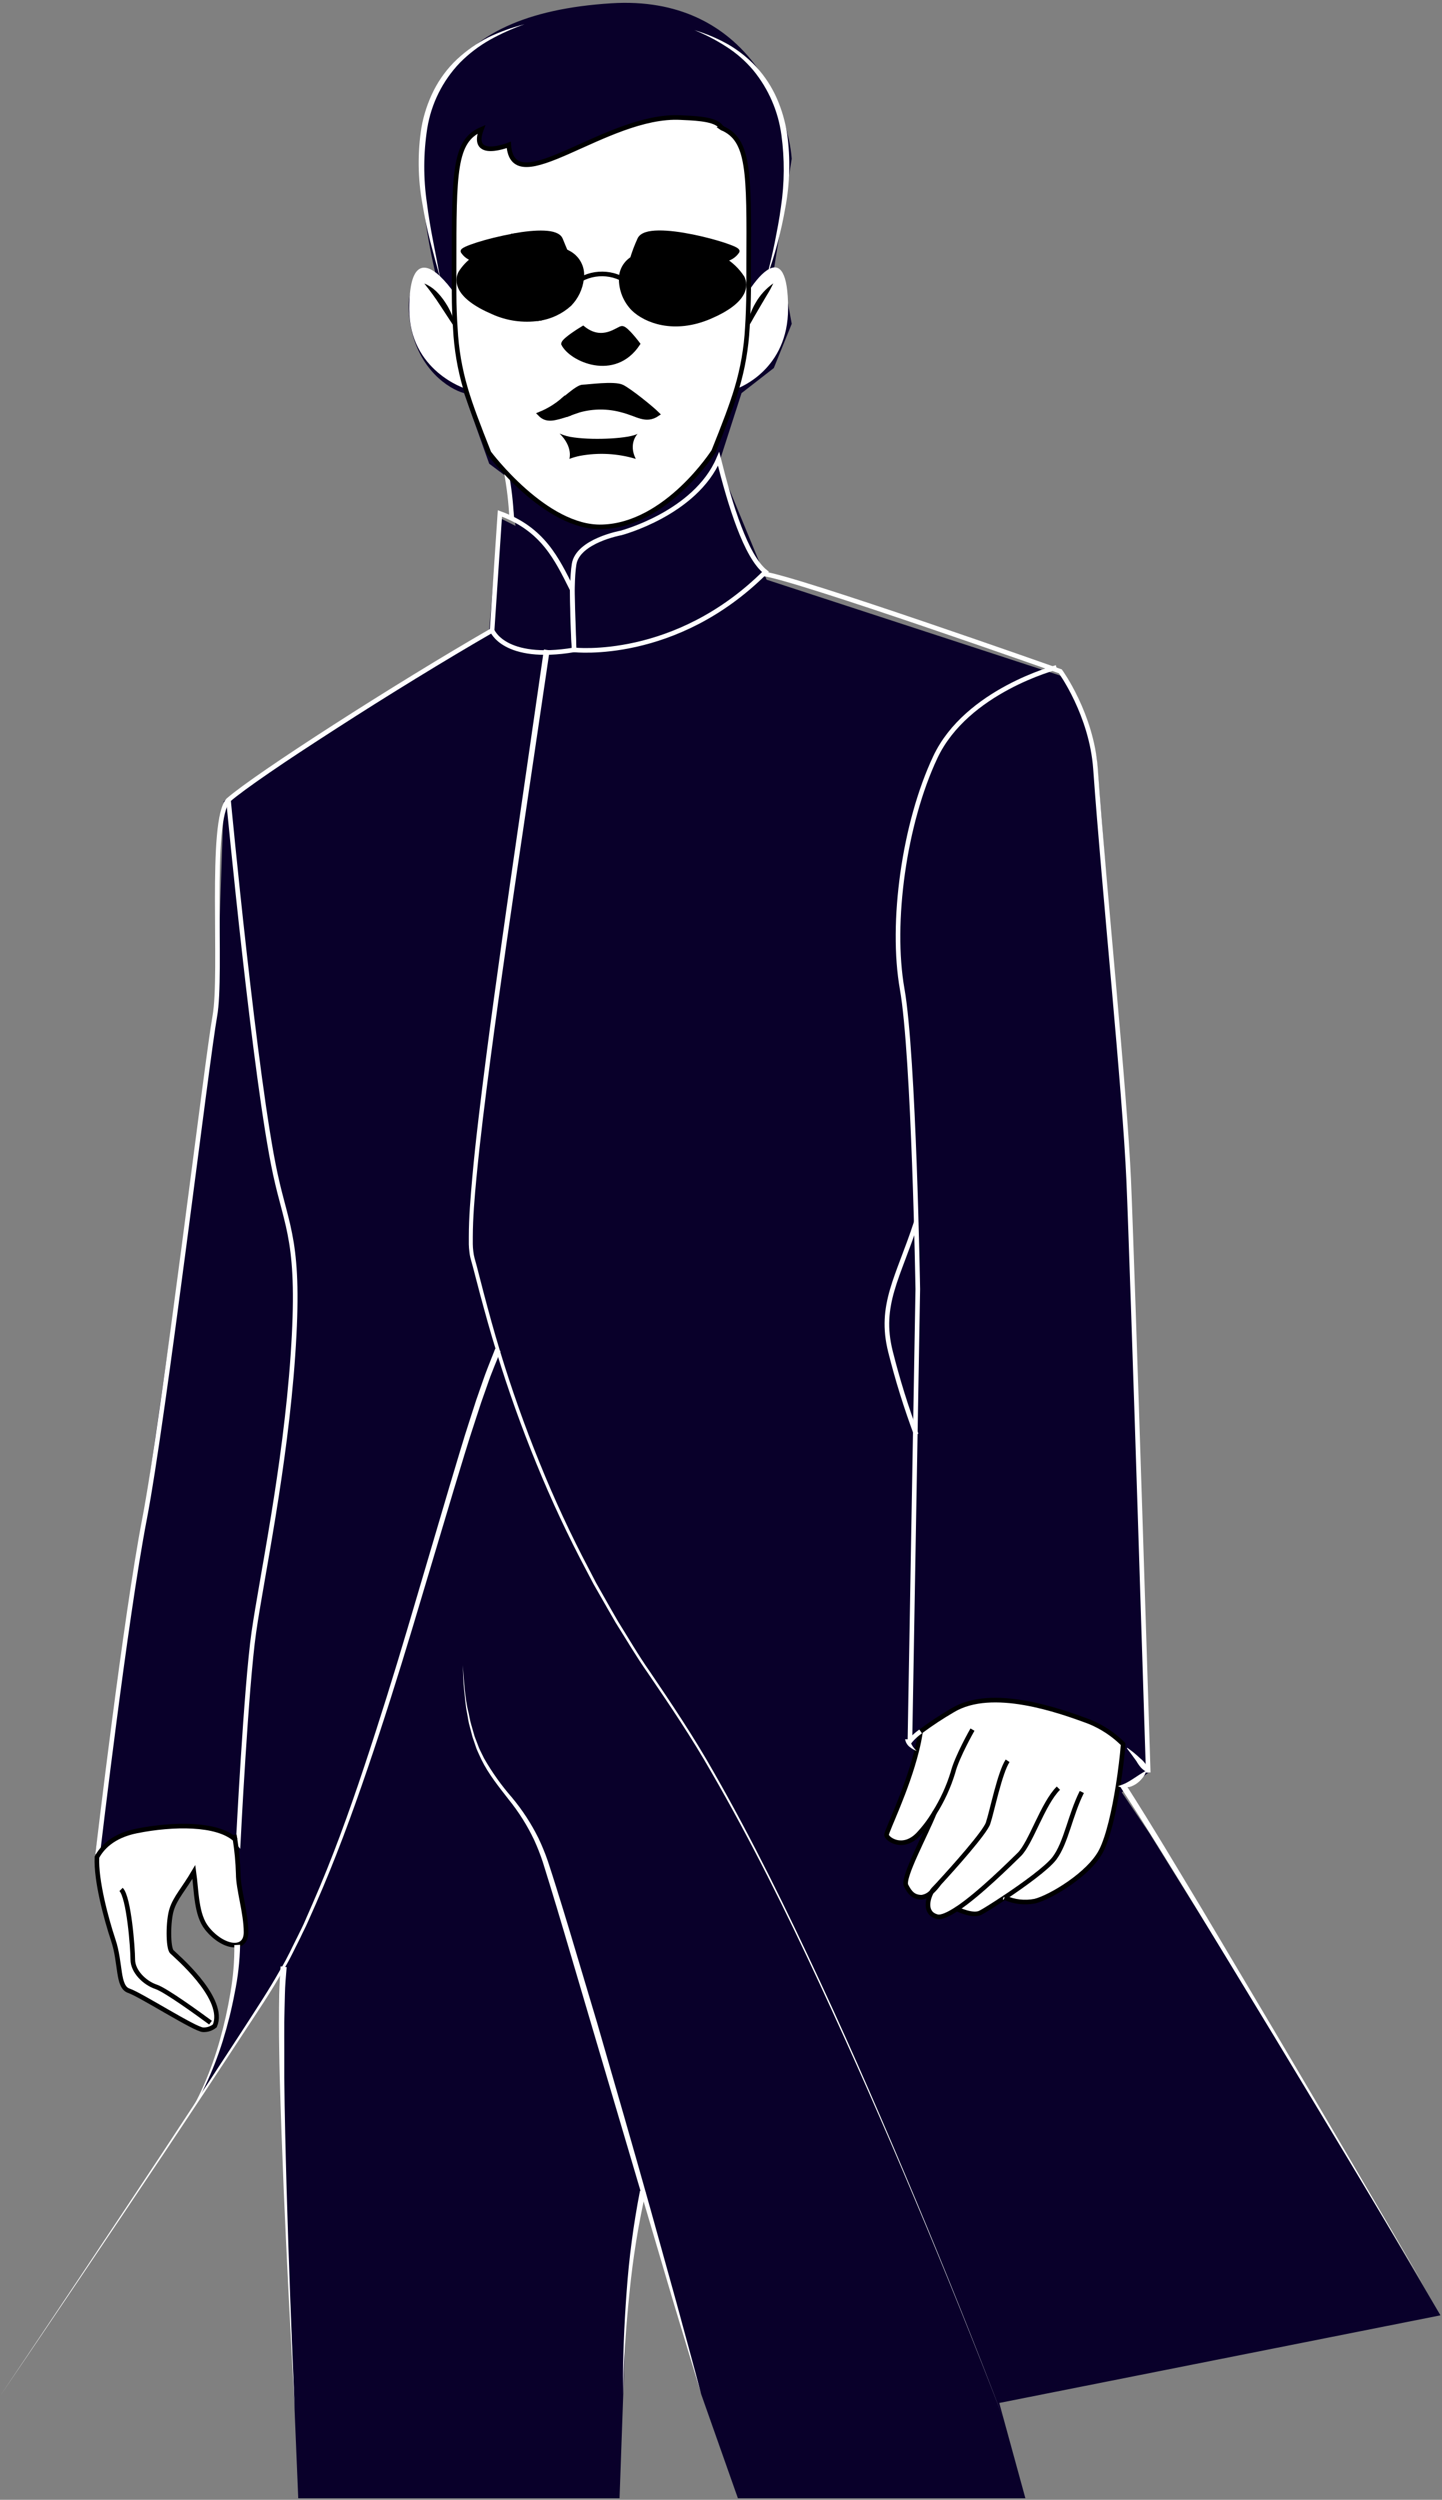 <?xml version="1.0" encoding="UTF-8"?> <svg xmlns="http://www.w3.org/2000/svg" width="469" height="813" viewBox="0 0 469 813" fill="none"><rect x="0" y="0" width="469" height="813" fill="#808080" stroke="none"/> <path d="M167.665 171.035C167.017 166.497 165.643 157.033 165.332 155.478L159.109 150.81L150.941 127.864C146.144 126.567 135.928 120.24 133.439 105.306C130.95 90.371 138.106 89.23 141.996 90.526C128.383 34.131 143.551 4.573 198.78 1.073C242.962 -1.727 256.341 35.946 257.508 51.633L251.674 87.804L254.786 90.526L257.508 105.306L251.674 119.696L241.173 127.864L233.783 150.81L249.341 188.537L344.629 219.651C350.229 222.452 355 238.709 356.685 246.487L365.631 358.499L373.798 576.301L364.853 582.913L373.798 596.136L420 670.5L468.5 753L325 781.5L333.5 812.5H240L228 778.5L209 714L206.5 726L203.5 756.5L201.5 812.5H97L92 691.5V640.5L65 681.5L71.5 666L75.5 648L76.655 632V598.47L31.15 601.97L70.432 329.33L72.766 260.6L159.109 204.816L162.22 168.312L167.665 171.035Z" fill="#09002A"></path> <path d="M164.724 153.856C165.598 158.615 166.158 163.426 166.401 168.258" stroke="white" stroke-width="1.5" stroke-miterlimit="10"></path> <path d="M365.306 567.227C365.014 570.852 364.443 575.784 363.63 580.905C362.359 588.828 360.518 597.195 358.206 601.81C354.395 609.416 341.693 617.022 336.612 618.29C333.279 618.945 329.824 618.546 326.729 617.149C322.919 619.684 319.794 621.611 318.828 622.093C316.428 623.284 311.766 621.104 311.207 620.825C308.489 622.625 306.126 623.677 304.856 623.36C300.512 622.283 301.744 617.491 302.976 615.336C303.877 614.492 304.694 613.562 305.415 612.56L303.586 614.487C303.349 614.744 303.144 615.029 302.976 615.336C302.136 616.25 301.005 616.846 299.775 617.022C297.235 617.022 295.964 615.754 294.694 613.219C293.424 610.683 301.045 596.739 303.878 589.665C302.357 592.216 300.555 594.589 298.505 596.739C293.424 601.81 288.343 598.006 288.343 596.739C288.343 595.471 294.885 582.427 298.136 569.458C298.67 567.316 299.114 565.186 299.407 563.119C302.783 560.608 306.299 558.289 309.937 556.172C322.639 548.566 344.233 556.172 354.395 559.976C358.474 561.654 362.182 564.118 365.306 567.227V567.227Z" fill="white" stroke="black" stroke-width="1.5" stroke-linejoin="round"></path> <path d="M256.32 100.334C256.32 120.047 240.658 126.005 239.807 126.335C241.722 119.93 242.869 113.322 243.224 106.647C243.466 103.085 243.593 99.041 243.656 94.439C245.803 91.181 248.14 88.507 250.211 87.454C253.615 85.68 256.32 88.393 256.32 100.334Z" fill="white"></path> <path d="M151.488 126.436C151.488 126.436 133.108 120.719 133.108 100.436C133.108 85.388 137.871 84.995 143.003 89.724C144.782 91.435 146.379 93.325 147.766 95.365C147.766 99.751 147.944 103.529 148.173 106.939C148.504 113.546 149.616 120.091 151.488 126.436V126.436Z" fill="white"></path> <path d="M234.866 41.665L234.752 41.589C234.781 41.58 234.812 41.58 234.841 41.589C234.765 41.501 234.561 41.272 234.066 40.778C231.792 38.509 224.755 38.42 221.364 38.242C197.229 36.975 166.744 66.132 165.473 47.116C165.473 47.116 161.332 48.764 158.487 48.308C156.353 47.953 154.943 46.394 156.582 42.046C147.69 45.849 147.69 55.99 147.69 86.415C147.69 89.635 147.69 92.563 147.69 95.289C147.69 99.675 147.868 103.453 148.097 106.863C148.426 113.474 149.539 120.023 151.412 126.373V126.373C153.114 132.179 155.566 138.505 159.033 147.264C159.033 147.264 177.452 171.985 195.87 171.351C216.829 170.717 232.11 146.757 232.11 146.757C235.539 138.2 237.953 131.951 239.655 126.259C241.569 119.854 242.716 113.245 243.072 106.571V106.571C243.313 103.009 243.44 98.965 243.504 94.364C243.504 91.828 243.504 88.976 243.504 85.921C243.656 55.673 243.656 45.494 234.866 41.665Z" fill="white" stroke="black" stroke-width="1.5" stroke-miterlimit="10"></path> <path d="M175.292 103.592C170.182 104.349 164.962 103.609 160.265 101.462C148.478 96.391 148.478 91.321 149.786 88.785C150.899 87.01 152.344 85.465 154.041 84.234C152.63 83.873 151.403 83.001 150.599 81.788C149.913 81.103 158.601 78.162 167.112 76.717L168.09 79.937L169.068 83.131L169.487 84.538L172.091 93.057L174.238 100.118L174.327 100.41L175.292 103.592Z" fill="white" stroke="black" stroke-width="1.5" stroke-miterlimit="10"></path> <path d="M184.768 134.663C180.005 136.26 177.731 136.793 175.661 134.663C178.47 133.518 181.068 131.911 183.345 129.909L184.768 134.663Z" fill="white" stroke="black" stroke-width="1.5" stroke-miterlimit="10"></path> <path d="M189.138 90.712C188.775 93.808 187.395 96.697 185.213 98.927C182.44 101.425 178.988 103.048 175.292 103.592L174.301 100.347L174.213 100.055L172.066 92.994L169.462 84.475L169.043 83.068L168.065 79.873L167.087 76.653C174.213 75.386 181.199 75.094 182.329 77.921C182.812 79.189 183.396 80.457 183.904 81.724C184.311 81.927 184.73 82.155 185.175 82.396C186.608 83.211 187.757 84.446 188.465 85.933C189.174 87.42 189.409 89.088 189.138 90.712Z" fill="white" stroke="black" stroke-width="1.5" stroke-miterlimit="10"></path> <path d="M207.416 111.845C199.795 123.254 185.822 116.916 183.282 111.845C183.282 110.578 189.633 106.774 189.633 106.774C195.984 111.845 201.065 106.774 202.335 106.774C203.606 106.774 207.416 111.845 207.416 111.845Z" fill="white" stroke="black" stroke-width="1.5" stroke-miterlimit="10"></path> <path d="M213.768 134.663C209.957 137.198 207.416 134.663 202.335 133.395C197.765 132.122 192.933 132.122 188.363 133.395C187.016 133.839 185.822 134.257 184.768 134.663L183.345 129.973C186.026 127.83 188.274 125.852 189.633 125.852C190.992 125.852 199.795 124.585 202.335 125.852C204.876 127.12 211.862 132.761 213.768 134.663Z" fill="white" stroke="black" stroke-width="1.5" stroke-miterlimit="10"></path> <path d="M234.777 41.627C234.806 41.618 234.837 41.618 234.866 41.627C234.993 41.78 234.841 41.678 234.777 41.627Z" fill="white" stroke="black" stroke-width="1.5" stroke-miterlimit="10"></path> <path d="M230.928 102.971C219.128 108.042 209.957 104.239 206.019 100.436C204.731 99.126 203.717 97.574 203.034 95.87C202.352 94.166 202.015 92.344 202.043 90.51C202.073 89.238 202.418 87.993 203.047 86.887C203.677 85.781 204.571 84.848 205.651 84.171C206.293 82.05 207.078 79.975 208.001 77.959C210.541 71.621 241.027 80.495 239.756 81.762C239.254 82.504 238.594 83.125 237.823 83.583C237.053 84.041 236.19 84.324 235.298 84.412C237.757 85.882 239.847 87.894 241.408 90.294C242.716 92.829 242.716 97.9 230.928 102.971Z" fill="white" stroke="black" stroke-width="1.5" stroke-miterlimit="10"></path> <path d="M207.416 111.845C199.795 123.254 185.822 116.916 183.282 111.845C183.282 110.578 189.633 106.774 189.633 106.774C195.984 111.845 201.065 106.774 202.335 106.774C203.606 106.774 207.416 111.845 207.416 111.845Z" fill="black"></path> <path d="M239.757 81.787C239.254 82.529 238.594 83.15 237.823 83.608C237.053 84.066 236.19 84.349 235.298 84.437C234.245 84.58 233.175 84.542 232.135 84.323C214.352 80.786 213.082 85.857 213.082 85.857C220.703 80.786 230.865 89.394 230.865 89.394C225.936 97.114 209.919 90.915 209.271 90.661C210.541 94.604 216.486 100.41 216.892 100.803C205.46 94.667 204.393 89.14 205.663 84.209C206.306 82.088 207.091 80.013 208.013 77.997C210.541 71.646 241.027 80.52 239.757 81.787Z" fill="black"></path> <path d="M174.34 100.347L173.514 100.791C173.59 100.714 173.857 100.461 174.251 100.055C175.953 98.306 180.068 93.882 181.11 90.674C178.199 91.766 175.18 92.544 172.104 92.994C167.366 93.641 162.031 93.298 159.529 89.394C162.435 87.02 165.845 85.338 169.5 84.475C170.821 84.178 172.187 84.147 173.52 84.384C174.853 84.622 176.125 85.122 177.261 85.857C177.261 85.857 176.575 83.093 169.081 83.068C165.44 83.133 161.815 83.558 158.258 84.336C156.877 84.629 155.447 84.599 154.079 84.247C152.668 83.885 151.441 83.013 150.637 81.8C149.951 81.116 158.639 78.175 167.15 76.73C174.276 75.462 181.262 75.17 182.393 77.997C182.876 79.265 183.46 80.533 183.968 81.8C186.038 87.175 186.813 93.362 174.34 100.347Z" fill="black"></path> <path d="M213.767 134.663C209.957 137.198 207.416 134.663 202.335 133.395C197.765 132.122 192.933 132.122 188.363 133.395C187.016 133.839 185.822 134.257 184.768 134.663C180.005 136.26 177.731 136.793 175.661 134.663C178.47 133.518 181.068 131.911 183.345 129.909C186.026 127.767 188.274 125.789 189.633 125.789C190.992 125.789 199.795 124.521 202.335 125.789C204.876 127.057 211.862 132.761 213.767 134.663Z" fill="black"></path> <path d="M206.781 149.242C200.868 147.461 194.611 147.126 188.541 148.266C187.4 148.507 186.279 148.834 185.187 149.242C185.187 149.242 186.458 145.439 182.012 141.002C183.502 141.656 185.082 142.083 186.699 142.27C193.799 143.258 204.889 142.549 207.404 141.065C207.15 141.294 204.355 144.399 206.781 149.242Z" fill="black"></path> <path d="M225.835 9.795C229.647 10.923 233.32 12.475 236.784 14.422C240.261 16.43 243.409 18.956 246.12 21.914C248.841 24.921 251.058 28.345 252.687 32.056C254.293 35.745 255.411 39.627 256.015 43.604C257.11 51.523 256.917 59.567 255.444 67.424C254.771 71.342 253.907 75.208 252.903 79.024C251.9 82.84 250.68 86.63 249.347 90.332C250.261 86.529 251.227 82.725 251.989 78.808C252.751 74.891 253.513 71.101 254.009 67.209C255.16 59.488 255.207 51.643 254.148 43.909C253.117 36.205 249.964 28.937 245.041 22.916C242.527 19.913 239.567 17.314 236.263 15.208C232.972 13.069 229.479 11.256 225.835 9.795V9.795Z" fill="white"></path> <path d="M170.58 7.894C166.686 9.261 162.917 10.957 159.313 12.964C155.758 14.973 152.497 17.46 149.621 20.355C143.976 26.234 140.259 33.689 138.963 41.728C137.698 49.807 137.664 58.03 138.862 66.119C139.853 74.27 141.707 82.333 143.168 90.471C142.05 86.491 140.97 82.51 139.929 78.504C138.887 74.498 138.087 70.429 137.388 66.322C135.877 58.087 135.774 49.656 137.084 41.386C137.834 37.237 139.172 33.216 141.059 29.444C142.973 25.654 145.53 22.223 148.617 19.303C151.688 16.438 155.148 14.019 158.893 12.115C162.641 10.331 166.555 8.917 170.58 7.894V7.894Z" fill="white"></path> <path d="M243.186 106.634C243.225 105.192 243.486 103.763 243.961 102.4C244.414 101.038 245.015 99.728 245.752 98.496C247.181 95.984 249.151 93.819 251.519 92.157C250.896 93.425 250.249 94.693 249.487 95.872L247.391 99.421L245.32 102.971C244.634 104.238 243.948 105.405 243.186 106.634Z" fill="black"></path> <path d="M137.985 92.195C139.426 92.787 140.741 93.648 141.86 94.731C142.974 95.822 143.962 97.034 144.807 98.344C145.667 99.628 146.394 100.995 146.979 102.426C147.597 103.852 147.987 105.366 148.135 106.913L143.219 99.409C141.607 96.911 139.86 94.503 137.985 92.195V92.195Z" fill="black"></path> <path d="M230.928 102.97C219.128 108.041 209.957 104.238 206.019 100.435C204.731 99.125 203.717 97.574 203.034 95.87C202.352 94.166 202.015 92.344 202.043 90.509C202.073 89.237 202.418 87.993 203.047 86.886C203.677 85.78 204.571 84.847 205.651 84.171C205.769 84.083 205.892 84.002 206.019 83.93C212.573 80.126 217.705 81.394 225.682 81.394C229.107 81.482 232.439 82.527 235.298 84.411C237.757 85.882 239.847 87.894 241.408 90.293C242.716 92.829 242.716 97.9 230.928 102.97Z" fill="black"></path> <path d="M189.138 90.712C188.775 93.808 187.395 96.697 185.213 98.927C182.44 101.425 178.988 103.048 175.292 103.592C170.182 104.349 164.962 103.609 160.265 101.462C148.478 96.391 148.478 91.32 149.786 88.785C150.899 87.01 152.344 85.465 154.041 84.234C157.278 81.588 161.292 80.07 165.473 79.911C166.32 79.911 167.167 79.911 168.014 79.911C174.124 79.746 178.608 79.189 183.879 81.813C184.285 82.016 184.705 82.244 185.149 82.485C186.571 83.291 187.715 84.509 188.427 85.979C189.139 87.448 189.387 89.099 189.138 90.712V90.712Z" fill="black"></path> <path d="M186.089 92.83C188.481 90.659 191.536 89.353 194.761 89.124C197.986 88.894 201.195 89.752 203.872 91.562" stroke="black" stroke-width="1.5" stroke-miterlimit="10"></path> <path d="M248.966 186.005C242.615 180.935 237.534 164.455 233.723 149.242C226.102 166.99 201.967 173.328 201.967 173.328C201.967 173.328 187.995 175.864 186.724 183.47C185.454 191.076 186.724 211.359 186.724 211.359C186.724 211.359 219.75 215.162 248.966 186.005Z" stroke="white" stroke-width="1.5" stroke-miterlimit="10"></path> <path d="M186.089 191.709C181.008 181.568 176.562 172.06 162.59 166.989L160.049 205.02C160.049 205.02 163.86 215.162 186.724 211.359L186.089 191.709Z" stroke="white" stroke-width="1.5" stroke-miterlimit="10"></path> <path d="M178.773 211.499L167.506 287.687C163.809 313.041 160.126 338.497 157.039 363.977C156.277 370.316 155.565 376.718 154.956 383.094C154.346 389.471 153.8 395.873 153.774 402.249C153.774 403.048 153.774 403.834 153.774 404.62C153.774 405.406 153.851 406.204 153.94 406.978C154.016 407.74 154.157 408.495 154.359 409.234L155.007 411.567L157.42 420.897C159.059 427.083 160.748 433.282 162.628 439.405C166.354 451.677 170.635 463.758 175.47 475.649C180.262 487.545 185.667 499.185 191.665 510.523L193.876 514.795L196.251 518.979C197.839 521.768 199.388 524.569 201.014 527.333C204.419 532.771 207.632 538.336 211.316 543.585C218.505 554.195 225.682 564.92 232.008 576.101C244.787 598.413 256.054 621.523 266.889 644.81C277.724 668.098 287.924 691.715 297.819 715.37C307.714 739.026 317.304 762.909 326.45 786.894C317.228 762.934 307.621 739.123 297.628 715.459C287.67 691.791 277.305 668.275 266.495 645C255.685 621.726 244.253 598.641 231.424 576.456C225.073 565.288 217.908 554.677 210.655 544.041C206.946 538.793 203.72 533.228 200.278 527.789C198.639 525.026 197.089 522.211 195.476 519.435L193.075 515.239L190.827 510.967C184.789 499.613 179.333 487.96 174.479 476.054C169.602 464.163 165.278 452.061 161.51 439.748C159.592 433.612 157.89 427.413 156.213 421.214L153.774 411.896L153.139 409.602C152.908 408.794 152.751 407.966 152.669 407.13C152.562 406.318 152.499 405.501 152.479 404.683C152.479 403.872 152.479 403.06 152.479 402.249C152.479 395.784 153.05 389.369 153.609 382.967C154.168 376.566 154.879 370.189 155.629 363.812C158.639 338.294 162.26 312.876 165.88 287.459L176.905 211.232L178.773 211.499Z" fill="white"></path> <path d="M343.598 217.063C343.598 217.063 314.383 224.67 304.221 246.221C294.059 267.771 289.613 300.098 293.424 321.649C297.235 343.199 298.505 419.261 298.505 419.261L295.964 565.401V566.314L296.053 566.162C297.044 565.003 298.179 563.976 299.432 563.107" stroke="white" stroke-width="1.5" stroke-linejoin="round"></path> <path d="M373.449 576.456C373.449 576.456 368.368 412.923 367.097 383.766C365.827 354.609 359.171 290.21 356.3 250.024C355.03 232.276 344.868 218.331 344.868 218.331C344.868 218.331 258.581 187.843 248.331 186.639" stroke="white" stroke-width="1.5" stroke-miterlimit="10"></path> <path d="M366.64 568.432C368.114 569.446 369.503 570.578 370.794 571.816C371.499 572.37 372.119 573.023 372.636 573.756C373.134 574.558 373.438 575.465 373.525 576.405L373.372 576.52C372.537 576.125 371.78 575.584 371.137 574.922C370.562 574.273 370.059 573.563 369.638 572.805C368.634 571.385 367.58 569.991 366.513 568.571L366.64 568.432Z" fill="white"></path> <path d="M297.997 397.508C292.154 415.458 285.802 424.332 289.613 439.545C291.9 448.686 294.699 457.693 297.997 466.521" stroke="white" stroke-width="1.5" stroke-miterlimit="10"></path> <path d="M74.309 260.165C74.309 260.165 82.972 351.591 89.551 381.864C93.362 399.612 97.808 404.049 95.267 440.812C92.727 477.575 85.106 513.071 82.565 530.818C80.025 548.566 77.484 599.274 77.484 599.274C77.17 598.884 76.822 598.524 76.443 598.196" stroke="white" stroke-width="1.5" stroke-miterlimit="10"></path> <path d="M31.756 603.078C32.213 599.49 40.8 526.242 46.999 494.056C53.35 461.095 67.322 344.467 69.863 330.523C72.403 316.578 67.957 266.504 74.309 260.165C74.639 259.836 73.801 260.622 74.309 260.165C83.416 252.204 128.776 223.034 160.049 205.021" stroke="white" stroke-width="1.5" stroke-miterlimit="10"></path> <path d="M303.878 589.665C306.479 585.551 308.517 581.109 309.937 576.455C311.207 571.385 316.288 562.511 316.288 562.511" stroke="black" stroke-width="1.5" stroke-miterlimit="10"></path> <path d="M299.432 563.106V563.095" stroke="white" stroke-width="1.5" stroke-linejoin="round"></path> <path d="M326.729 617.149L326.45 617.022" stroke="white" stroke-width="1.5" stroke-miterlimit="10"></path> <path d="M326.729 617.148C332.865 613.066 340.6 607.489 342.963 604.345C346.774 599.274 348.044 590.4 351.855 582.794" stroke="black" stroke-width="1.5" stroke-miterlimit="10"></path> <path d="M327.72 572.652C325.18 576.455 322.639 589.132 321.369 592.935C320.327 596.041 309.937 607.628 305.504 612.445" stroke="black" stroke-width="1.5" stroke-miterlimit="10"></path> <path d="M311.207 620.85C318.498 616.033 328.698 605.853 331.531 603.103C335.342 599.3 339.152 586.623 344.233 581.552" stroke="black" stroke-width="1.5" stroke-miterlimit="10"></path> <path d="M296.282 565.681C296.14 566.335 296.264 567.018 296.625 567.582C297.025 568.281 297.535 568.91 298.136 569.446C297.327 569.149 296.571 568.72 295.901 568.178C295.088 567.557 294.543 566.65 294.377 565.643L296.282 565.681Z" fill="white"></path> <path d="M363.63 580.893C364.502 580.637 365.351 580.31 366.17 579.917C366.907 579.537 367.618 579.106 368.33 578.649C369.765 577.749 371.149 576.722 372.877 575.81C372.602 576.744 372.13 577.608 371.492 578.345C370.894 579.102 370.173 579.754 369.358 580.272C368.521 580.812 367.584 581.178 366.602 581.349C365.588 581.542 364.539 581.381 363.63 580.893V580.893Z" fill="white"></path> <path d="M76.443 598.197L76.214 596.739" stroke="black" stroke-width="1.5" stroke-miterlimit="10"></path> <path d="M63.054 608.782C62.816 606.346 62.109 603.978 60.971 601.81" stroke="black" stroke-width="1.5" stroke-miterlimit="10"></path> <path d="M80.025 628.431C80.025 634.769 72.403 633.502 67.322 627.163C63.753 622.726 63.944 615.12 63.054 608.782C59.701 614.486 57.161 617.022 55.89 620.825C54.62 624.628 54.62 633.502 55.89 634.769C57.161 636.037 72.695 649.158 70.155 658.044C70.075 658.321 69.977 658.592 69.863 658.856C68.795 659.737 67.436 660.189 66.052 660.123C63.512 660.123 45.728 648.714 41.918 647.446C38.107 646.179 39.377 638.573 36.837 630.966C34.538 624.07 31.172 611.571 31.527 603.99C33.026 601.175 36.468 597.068 44.458 595.471C56.386 593.088 70.561 592.935 76.443 598.196C77.031 601.91 77.379 605.657 77.484 609.415C77.484 614.486 80.025 622.092 80.025 628.431Z" fill="white" stroke="black" stroke-width="1.5" stroke-miterlimit="10"></path> <path d="M39.377 614.486C41.918 617.022 43.188 633.502 43.188 637.305C43.188 641.108 46.999 644.911 50.809 646.179C53.921 647.218 64.629 654.989 68.466 657.816" stroke="black" stroke-width="1.5" stroke-miterlimit="10"></path> <path d="M63.054 608.819V608.808" stroke="black" stroke-width="1.5" stroke-miterlimit="10"></path> <path d="M162.793 439.405C161.345 443.069 159.757 446.656 158.512 450.409L156.544 455.987L154.702 461.628C153.431 465.431 152.263 469.145 151.107 472.923L147.639 484.332L134.035 529.83C129.449 545.042 124.699 560.103 119.58 575.099C114.461 590.096 108.999 604.979 102.609 619.469L100.196 624.907C99.421 626.733 98.456 628.47 97.656 630.257C95.839 633.781 94.226 637.407 92.105 640.779C88.205 647.713 83.759 654.254 79.402 660.897C70.722 674.157 61.983 687.367 53.185 700.525C35.562 726.851 17.834 753.105 0 779.287C17.699 753.021 35.283 726.674 52.753 700.247C61.475 687.029 70.142 673.777 78.754 660.492C83.035 653.823 87.456 647.244 91.292 640.348C93.375 636.988 94.975 633.35 96.766 629.839C97.617 628.051 98.57 626.314 99.307 624.502L101.682 619.063C108.033 604.561 113.419 589.691 118.411 574.694C123.403 559.697 128.116 544.573 132.612 529.399L146.077 483.8L149.494 472.391C150.624 468.587 151.818 464.784 153.038 461.045L154.867 455.391L156.823 449.762C158.093 445.959 159.643 442.321 161.078 438.606L162.793 439.405Z" fill="white"></path> <path d="M78.094 632.488C77.987 637.802 77.387 643.093 76.303 648.296C75.326 653.474 74.054 658.591 72.492 663.623C70.931 668.655 69.013 673.569 66.751 678.328C64.525 683.098 61.814 687.626 58.659 691.842C61.661 687.545 64.215 682.953 66.281 678.138C68.383 673.342 70.141 668.402 71.54 663.357C72.956 658.331 74.092 653.232 74.944 648.081C75.838 642.966 76.263 637.781 76.214 632.59L78.094 632.488Z" fill="white"></path> <path d="M150.523 541.594C150.739 544.205 150.878 546.817 151.158 549.415C151.437 552.014 151.755 554.613 152.428 557.148C152.72 558.416 152.885 559.684 153.279 560.951L154.371 564.755L155.769 568.393C156.277 569.585 156.899 570.725 157.458 571.892C160.041 576.405 163.066 580.651 166.489 584.569C169.883 588.629 172.782 593.075 175.127 597.816C176.267 600.205 177.272 602.655 178.137 605.156C178.95 607.691 179.789 610.138 180.551 612.648C182.126 617.643 183.667 622.646 185.175 627.658L194.168 657.74C199.985 677.858 205.816 697.964 211.468 718.121L219.877 748.368C222.621 758.509 225.403 768.562 228.07 778.678L218.988 748.621L210.097 718.526L192.275 658.222L183.384 628.089C181.902 623.069 180.394 618.061 178.861 613.067L176.562 605.638C175.754 603.178 174.808 600.766 173.73 598.412C171.509 593.723 168.737 589.314 165.473 585.279C162.285 581.159 158.906 577.026 156.582 572.272C156.048 571.068 155.438 569.889 154.956 568.659L153.685 564.932L152.682 561.129C152.326 559.861 152.187 558.594 151.933 557.262C151.386 554.727 151.247 552.065 150.942 549.466C150.637 546.867 150.65 544.205 150.523 541.594Z" fill="white"></path> <path d="M210.008 712.898C207.585 723.665 205.829 734.571 204.749 745.554C203.606 756.545 202.856 767.599 202.602 778.653C202.539 767.586 202.971 756.519 203.796 745.465C204.572 734.4 206.027 723.392 208.153 712.505L210.008 712.898Z" fill="white"></path> <path d="M93.235 639.764C92.981 642.718 92.714 645.684 92.663 648.638C92.613 651.592 92.486 654.622 92.46 657.626C92.435 660.631 92.46 663.622 92.46 666.627C92.46 669.631 92.46 672.623 92.46 675.627C92.575 687.633 92.879 699.714 93.21 711.655C93.912 735.683 94.806 759.693 95.89 783.686C94.501 759.701 93.29 735.704 92.257 711.693C91.774 699.688 91.304 687.607 90.987 675.653C90.898 672.648 90.86 669.644 90.809 666.639C90.758 663.635 90.72 660.631 90.733 657.613C90.745 654.596 90.733 651.605 90.809 648.587C90.885 645.57 91.063 642.541 91.266 639.511L93.235 639.764Z" fill="white"></path> <path d="M366.107 580.271C374.63 593.608 382.696 607.172 390.838 620.711L415.036 661.442C431.126 688.647 447.114 715.886 463 743.158C446.809 716.038 430.546 688.964 414.21 661.937L389.619 621.459C381.349 608.021 373.106 594.508 364.506 581.324L366.107 580.271Z" fill="white"></path> </svg> 